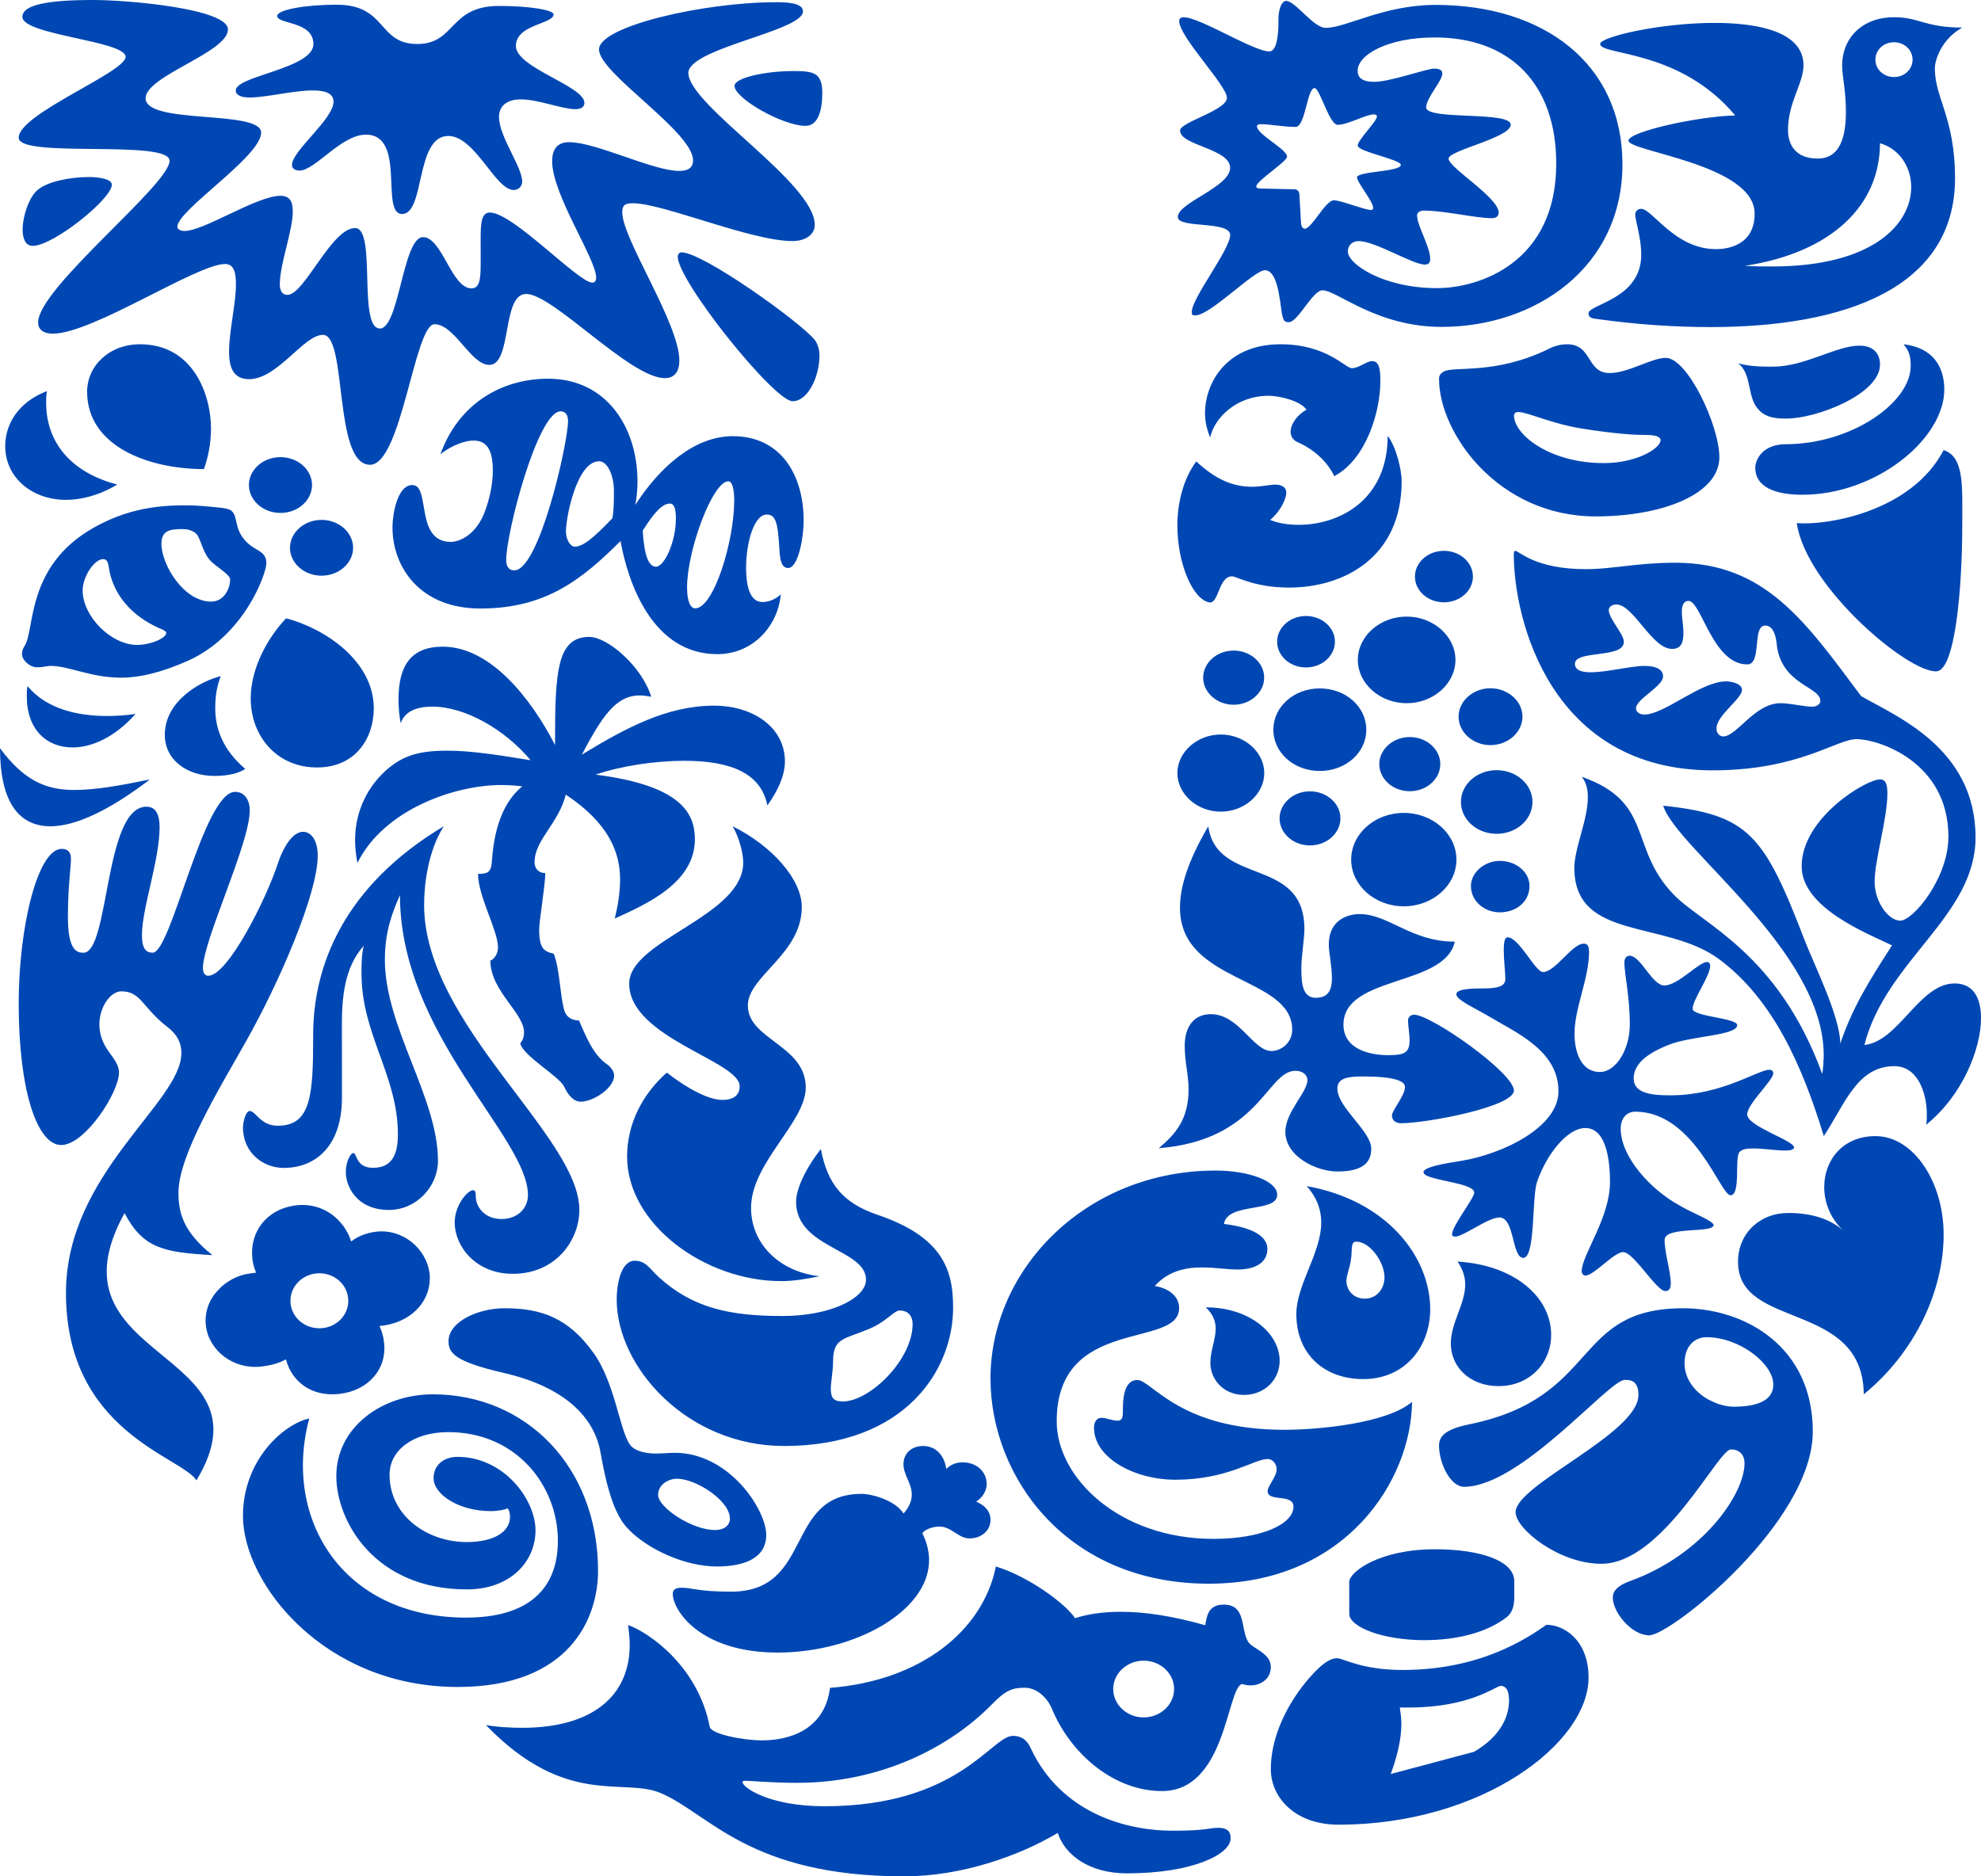 <svg width="57" height="54" viewBox="0 0 57 54" fill="none" xmlns="http://www.w3.org/2000/svg">
<path d="M28.655 45.083C29.596 45.368 30.67 46.163 30.933 46.571C31.306 46.449 31.743 46.387 32.247 46.387C32.948 46.386 33.737 46.508 34.679 46.773C34.723 46.507 34.767 46.18 35.205 46.18C35.862 46.179 35.687 46.853 35.907 47.239C36.016 47.443 36.566 47.565 36.566 47.973C36.566 48.362 36.214 48.505 35.996 48.505C35.908 48.505 35.798 48.485 35.732 48.465C35.295 48.608 35.276 51.545 33.435 51.546C32.077 51.548 30.828 50.508 30.278 49.204C30.124 48.817 29.796 48.572 29.489 48.572C29.139 48.572 28.942 48.634 28.527 49.063C27.346 50.266 25.374 51.307 22.943 51.309C22.198 51.31 21.607 51.25 21.453 51.25C21.365 51.25 21.365 51.27 21.365 51.29C21.365 51.434 22.11 51.984 23.732 51.983C27.587 51.98 28.528 49.959 29.141 49.958C29.228 49.958 29.49 49.958 29.644 50.285C30.544 52.24 32.506 52.688 33.733 52.687C34.783 52.686 34.729 52.605 35.058 52.604C35.386 52.604 35.409 52.787 35.409 52.91C35.409 53.359 34.335 53.912 32.431 53.914C31.313 53.915 30.633 53.363 30.435 52.751C29.341 53.405 27.677 53.998 26.033 54C21.544 54.004 20.402 52.187 19 51.599C17.925 51.151 16.284 52.03 13.981 49.645C14.288 49.705 14.705 49.725 15.034 49.725C17.047 49.723 18.12 48.806 18.119 47.336C18.119 47.152 18.096 46.95 18.074 46.767C18.689 46.99 20.091 47.967 20.422 49.7C20.466 49.904 21.364 50.087 21.933 50.087C22.722 50.086 23.73 49.779 23.882 48.576C26.51 48.37 28.284 46.921 28.655 45.083ZM44.496 46.761C45.003 46.761 45.706 47.2 45.708 48.277C45.71 50.173 42.636 52.511 38.521 52.514C37.25 52.515 36.567 51.719 36.566 50.92C36.565 49.783 37.246 48.743 37.769 48.184C38.01 47.923 38.252 47.723 38.472 47.723C38.648 47.723 39.177 48.062 40.365 48.061C42.587 48.059 43.924 47.161 44.496 46.761ZM43.177 48.519C43.05 48.519 42.302 49.139 40.565 49.141L40.278 49.141C40.3 49.32 40.322 49.44 40.322 49.6C40.323 50.078 40.191 50.578 40.016 51.055L42.414 50.416C43.201 49.956 43.42 49.378 43.42 48.938C43.419 48.578 43.287 48.519 43.177 48.519ZM32.906 47.793C32.425 47.794 32.03 48.161 32.031 48.611C32.031 49.06 32.426 49.427 32.907 49.426C33.389 49.426 33.784 49.059 33.783 48.609C33.783 48.16 33.388 47.793 32.906 47.793ZM12.452 40.128C15.139 40.126 17.205 42.22 17.208 45.205C17.209 46.551 16.412 48.548 13.17 48.55C9.328 48.553 6.992 45.57 6.991 43.633C6.989 42.01 8.166 40.983 8.898 40.823C8.124 43.711 9.858 46.557 13.413 46.554C15.19 46.553 16.054 45.74 16.052 44.338C16.051 42.775 14.873 41.215 12.896 41.216C11.897 41.217 11.208 41.732 11.209 42.442C11.21 43.63 12.3 44.381 13.433 44.38C14.187 44.379 14.676 44.102 14.675 43.647C14.675 43.568 14.653 43.469 14.609 43.409C14.519 43.449 14.342 43.488 14.12 43.489C13.209 43.489 12.476 43.014 12.476 42.541C12.476 42.164 12.764 41.929 13.163 41.928C14.496 41.927 15.407 43.151 15.408 44.042C15.409 44.95 14.678 45.742 13.434 45.742C10.791 45.745 9.679 43.789 9.677 42.483C9.676 41.08 10.985 40.13 12.452 40.128ZM26.557 41.615C26.966 41.614 27.183 41.935 27.226 42.273C27.376 42.143 27.505 42.087 27.7 42.086C28.131 42.086 28.39 42.385 28.391 42.707C28.391 42.914 28.262 43.103 28.089 43.216C28.349 43.33 28.5 43.5 28.5 43.745C28.5 44.047 28.241 44.274 27.896 44.275C27.573 44.275 27.378 43.934 27.034 43.934C26.84 43.934 26.624 44.011 26.538 44.124C26.668 44.388 26.732 44.651 26.733 44.896C26.734 46.369 24.6 47.558 22.379 47.56C20.158 47.561 19.359 46.356 19.358 45.865C19.358 45.752 19.445 45.694 19.596 45.694C19.962 45.694 20.049 45.807 21.04 45.807C23.412 45.805 22.569 42.995 24.789 42.993C25.091 42.992 25.761 43.181 25.997 43.558C26.169 43.37 26.235 43.18 26.235 43.01C26.234 42.69 25.996 42.444 25.996 42.144C25.995 41.823 26.233 41.615 26.557 41.615ZM41.286 44.587C42.606 44.586 43.57 44.923 43.57 45.502L43.571 45.962C43.571 46.183 43.53 46.404 43.352 46.542C42.785 46.982 41.927 47.203 40.98 47.203C39.792 47.204 38.823 46.825 38.823 46.445L38.822 45.527C38.822 45.246 39.679 44.588 41.286 44.587ZM48.424 37.651C50.191 37.65 52.158 38.739 52.16 41.196C52.163 43.812 48.067 47.064 47.455 47.064C46.953 47.064 46.406 46.412 46.406 45.976C46.406 45.838 46.471 45.658 46.908 45.5C48.999 44.744 50.197 43 50.196 42.108C50.196 41.91 50.087 41.714 49.803 41.714C49.433 41.714 47.847 45.003 46.078 45.005C44.854 45.006 43.609 43.998 43.608 43.521C43.607 42.728 47.144 41.26 47.143 40.149C47.142 39.733 46.924 39.713 46.749 39.713C46.291 39.714 43.76 42.787 42.127 42.789C41.734 42.789 41.406 42.115 41.406 41.602C41.405 41.325 41.601 41.126 42.3 40.986C46.051 40.21 45.219 37.654 48.424 37.651ZM34.974 33.688C35.937 33.687 36.749 33.993 36.749 34.383C36.75 34.917 35.325 34.59 35.216 35.224C36.224 35.347 36.467 35.675 36.467 35.942C36.467 36.393 36.028 36.536 35.612 36.536C35.305 36.537 34.955 36.475 34.582 36.476C34.101 36.476 33.62 36.579 33.226 37.01C33.51 37.051 33.927 37.235 33.927 37.646C33.928 38.835 30.402 37.853 30.405 40.908C30.407 42.527 32.204 44.29 34.919 44.288C36.321 44.287 37.219 43.855 37.218 43.362C37.218 42.973 36.474 43.24 36.474 42.912C36.473 42.769 36.735 42.501 36.735 42.275C36.735 42.175 36.648 41.99 36.473 41.99C36.078 41.991 35.333 42.584 33.822 42.586C32.64 42.587 31.479 41.954 31.478 41.092C31.478 40.908 31.566 40.804 31.697 40.804C31.828 40.804 32.004 40.887 32.157 40.886C32.288 40.886 32.31 40.804 32.31 40.578C32.31 40.353 32.309 39.716 32.724 39.716C33.141 39.716 33.931 41.151 36.954 41.149C37.957 41.148 39.906 40.962 40.629 40.345C40.609 42.601 38.728 45.575 34.788 45.578C30.695 45.582 28.503 42.508 28.5 39.678C28.497 36.542 31.23 33.691 34.974 33.688ZM14.515 37.651C15.581 37.65 16.364 37.933 17.082 38.943C17.736 39.852 17.847 41.367 18.194 41.651C18.369 41.792 18.652 41.832 18.848 41.832C19.065 41.832 19.261 41.811 19.413 41.811C20.979 41.81 22.046 43.445 22.047 44.174C22.048 44.841 21.418 45.082 20.635 45.083C19.699 45.083 18.633 44.581 18.088 44.015C17.675 43.611 17.456 42.802 17.281 41.813C17.106 40.781 16.235 39.912 14.495 39.512C13.102 39.189 12.906 38.947 12.906 38.603C12.905 38.036 13.754 37.652 14.515 37.651ZM19.479 42.557C19.24 42.557 18.936 42.72 18.936 43.023C18.937 43.387 19.916 44.034 20.569 44.033C20.894 44.033 21.003 43.851 21.003 43.709C21.002 43.183 20.023 42.557 19.479 42.557ZM6.765 22.789C7.054 22.789 7.187 23.052 7.187 23.314C7.188 24.284 5.838 27.073 5.839 27.86C5.839 27.981 5.883 28.082 5.994 28.082C6.549 28.082 7.656 25.9 8.009 24.809C8.208 24.243 8.475 23.939 8.719 23.939C8.941 23.939 9.141 24.161 9.142 24.626C9.143 25.716 8.035 28.283 7.061 30.001C6.308 31.335 5.134 33.254 5.135 34.325C5.136 34.87 5.246 35.435 6.113 36.122C4.693 36.042 4.115 35.921 3.583 34.912C1.213 39.217 7.957 38.787 5.653 42.605C5.23 41.92 1.902 41.216 1.898 37.216C1.895 33.762 5.22 31.739 5.219 30.305C5.219 30.023 5.109 29.78 4.82 29.558C4.086 28.993 4.063 28.529 3.488 28.53C3.065 28.53 2.556 29.419 3.089 30.206C3.267 30.468 3.423 30.63 3.423 30.872C3.423 31.437 2.448 32.953 1.762 32.953C1.073 32.954 0.54 31.401 0.538 28.895C0.536 26.673 1.087 24.43 1.775 24.43C1.975 24.43 2.041 24.551 2.041 24.713C2.042 24.975 1.954 25.5 1.954 26.388C1.955 27.339 2.2 27.42 2.4 27.42C3.153 27.419 2.993 23.217 4.214 23.216C4.502 23.215 4.592 23.479 4.592 23.802C4.593 24.751 4.083 26.145 4.084 26.912C4.084 27.297 4.196 27.418 4.395 27.418C4.929 27.417 5.855 22.79 6.765 22.789ZM23.618 33.069C23.814 34.092 24.267 34.624 25.24 34.958C27.163 35.606 27.424 36.59 27.424 37.634C27.427 39.407 26.067 41.612 22.568 41.615C19.759 41.617 17.747 39.335 17.745 37.406C17.745 36.873 17.896 36.283 18.263 36.283C18.588 36.283 18.696 36.518 18.954 36.754C19.928 37.64 20.987 37.875 22.521 37.874C23.904 37.873 24.918 37.36 24.918 36.828C24.917 35.943 22.907 35.925 22.906 34.586C22.905 34.251 23.142 33.68 23.618 33.069ZM49.102 38.484C48.796 38.484 48.469 38.703 48.47 39.238C48.47 39.831 48.973 40.208 49.257 40.326C49.409 40.405 49.65 40.484 49.888 40.484C50.522 40.484 51.024 40.325 51.024 39.849C51.023 39.236 50.039 38.483 49.102 38.484ZM25.891 37.715C25.717 37.715 25.524 38.029 25.006 38.246C24.265 38.556 23.969 38.503 23.97 39.193C23.97 39.448 23.905 39.782 23.905 39.959C23.906 40.195 23.95 40.333 24.252 40.333C25.029 40.332 26.259 39.131 26.259 38.107C26.258 37.831 26.085 37.714 25.891 37.715ZM34.693 37.625C35.962 37.624 36.819 38.381 36.82 39.161C36.821 39.692 36.405 40.144 35.79 40.145C35.221 40.145 34.827 39.714 34.826 39.224C34.826 38.875 34.979 38.547 34.979 38.239C34.979 38.034 34.912 37.828 34.693 37.625ZM53.963 32.697C55.051 32.696 55.923 34.001 55.925 35.528C55.926 37.154 55.101 38.923 53.627 40.128C53.603 37.417 50.011 38.284 50.009 36.316C50.008 35.473 50.661 34.909 51.445 34.909C52.142 34.908 52.686 35.088 53.078 35.451C52.686 35.109 52.489 34.627 52.489 34.166C52.488 33.401 53.01 32.698 53.963 32.697ZM8.447 34.699C9.29 34.566 9.908 35.107 10.106 35.73C10.281 35.584 10.545 35.48 10.83 35.447C11.567 35.36 12.274 35.915 12.362 36.664C12.429 37.392 11.896 37.995 11.106 38.137C11.025 38.152 10.919 38.162 10.919 38.162C10.985 38.307 11.027 38.434 11.051 38.64C11.139 39.41 10.591 40.014 9.785 40.114C8.991 40.213 8.402 39.786 8.227 39.121C8.051 39.226 7.787 39.3 7.504 39.33C6.716 39.414 6.018 38.876 5.926 38.166C5.821 37.359 6.513 36.747 7.152 36.656C7.24 36.644 7.37 36.626 7.37 36.626C7.304 36.481 7.272 36.337 7.26 36.211C7.183 35.433 7.686 34.82 8.447 34.699ZM41.939 36.307C43.579 36.408 44.631 37.329 44.632 38.415C44.633 39.216 44.02 39.891 43.122 39.892C42.294 39.892 41.745 39.341 41.745 38.664C41.744 38.069 42.159 37.536 42.159 36.962C42.159 36.757 42.093 36.531 41.939 36.307ZM37.599 34.136C39.9 34.545 41.15 36.163 41.152 37.681C41.153 38.727 40.453 39.689 39.226 39.69C38.109 39.691 37.302 38.975 37.3 37.826C37.3 36.966 38.017 36.063 38.016 35.181C38.016 34.833 37.906 34.485 37.599 34.136ZM9.092 36.65C8.635 36.701 8.309 37.095 8.362 37.529C8.415 37.963 8.83 38.273 9.287 38.222C9.744 38.171 10.07 37.779 10.016 37.345C9.963 36.91 9.55 36.599 9.092 36.65ZM39.025 35.734C38.849 35.734 38.916 35.981 38.871 36.247C38.85 36.452 38.741 36.698 38.741 36.862C38.741 37.149 38.961 37.375 39.268 37.375C39.618 37.374 39.837 37.087 39.837 36.759C39.837 36.329 39.42 35.734 39.025 35.734ZM43.379 26.976C43.71 26.976 44.175 27.976 44.397 27.975C44.75 27.975 45.235 27.158 45.567 27.158C45.677 27.158 45.721 27.219 45.722 27.403C45.722 28.157 45.303 29.015 45.304 29.751C45.305 30.26 45.483 30.852 46.035 30.852C46.499 30.851 46.896 30.199 46.895 29.484C46.895 28.668 46.739 28.035 46.739 27.708C46.739 27.566 46.805 27.505 46.894 27.505C47.225 27.525 47.535 28.361 47.889 28.361C48.287 28.36 48.878 27.685 49.121 27.685C49.188 27.685 49.209 27.767 49.209 27.787C49.209 28.094 48.702 28.769 48.702 29.033C48.703 29.257 49.984 29.297 49.985 29.502C49.985 29.808 48.642 29.809 48.001 30.075C47.383 30.32 47.007 30.627 47.007 31.035C47.008 31.443 47.45 31.524 48.069 31.523C49.545 31.522 50.581 30.787 50.913 30.787C50.979 30.787 51.022 30.827 51.023 30.889C51.023 31.093 50.273 31.767 50.273 32.073C50.273 32.42 51.644 32.826 51.622 33.03C51.6 33.092 51.511 33.112 51.357 33.112C51.113 33.112 50.739 33.052 50.45 33.052C50.274 33.052 50.119 33.072 50.053 33.154C49.9 33.318 50.098 34.399 49.791 34.399C49.503 34.4 48.749 31.993 47.053 31.994C46.809 31.994 46.633 32.178 46.633 32.484C46.634 33.3 47.497 34.238 48.315 34.686C48.686 34.911 49.305 35.135 49.305 35.258C49.306 35.502 47.896 35.279 47.896 35.687C47.897 36.055 48.074 36.606 48.074 36.932C48.074 37.034 48.052 37.156 47.92 37.156C47.655 37.156 47.012 36.035 46.703 36.035C46.438 36.036 45.864 36.709 45.62 36.709C45.555 36.709 45.511 36.648 45.51 36.588C45.51 36.118 46.326 35.056 46.325 34.015C46.325 33.525 46.258 32.464 45.616 32.464C45.086 32.465 44.49 33.24 44.225 34.017C44.072 34.466 44.184 36.2 43.83 36.201C43.498 36.201 43.585 35.038 43.143 35.038C42.817 35.038 42.111 35.589 41.867 35.59C41.823 35.59 41.779 35.569 41.779 35.529C41.778 35.284 42.418 34.487 42.418 34.324C42.418 34.018 40.96 33.979 40.959 33.734C40.959 33.59 41.534 33.488 42.063 33.406C43.186 33.221 44.843 32.465 44.842 31.405C44.841 30.221 43.602 29.711 42.789 29.221C42.369 28.977 41.905 28.774 41.904 28.611C41.904 28.447 42.435 28.447 42.656 28.447C42.987 28.446 43.314 28.425 43.314 28.181C43.314 27.996 43.269 27.63 43.268 27.344C43.268 27.14 43.29 26.976 43.379 26.976ZM21.081 23.78C22.227 24.35 23.07 25.315 23.07 26.101C23.072 27.46 21.518 28.09 21.518 28.938C21.52 29.922 23.183 30.078 23.184 31.299C23.185 32.302 21.609 33.465 21.61 34.764C21.611 35.768 22.39 36.593 23.578 36.73C23.189 36.81 22.844 36.869 22.477 36.87C20.294 36.871 18.046 35.24 18.044 33.29C18.043 32.326 18.497 31.48 19.186 30.869C19.792 31.341 20.397 31.655 20.786 31.655C21.132 31.654 21.283 31.497 21.283 31.261C21.282 30.532 18.105 29.866 18.104 28.31C18.102 27.05 21.387 26.379 21.385 24.823C21.385 24.567 21.276 24.115 21.081 23.78ZM12.767 23.78C12.311 24.508 12.203 25.458 12.203 26.045C12.207 29.483 16.668 32.695 16.67 34.818C16.671 35.687 15.998 36.659 14.759 36.66C13.671 36.661 13.084 35.852 13.083 35.185C13.083 34.659 13.474 34.254 13.604 34.254C13.668 34.254 13.69 34.294 13.69 34.436C13.691 34.719 13.931 35.083 14.431 35.083C14.888 35.083 15.191 34.779 15.191 34.394C15.19 32.716 11.512 29.787 11.508 25.762C11.312 26.208 11.073 26.773 11.074 27.624C11.076 29.565 12.601 31.587 12.602 33.405C12.603 34.154 11.974 34.822 11.191 34.822C10.277 34.823 9.95 34.157 9.95 33.732C9.95 33.448 10.08 33.185 10.167 33.185C10.276 33.185 10.232 33.61 10.733 33.609C11.254 33.609 11.45 33.264 11.449 32.639C11.448 30.961 10.403 29.768 10.402 28.028C10.401 27.766 10.401 27.482 10.466 27.22C9.9 27.848 9.836 28.737 9.837 29.526L9.839 31.589C9.84 32.983 9.08 33.611 8.166 33.612C7.58 33.612 6.991 33.188 6.991 32.44C6.99 32.339 7.056 31.975 7.186 31.975C7.361 31.974 7.492 32.399 7.992 32.398C8.949 32.398 9.013 31.529 9.011 29.789C9.009 27.788 9.898 25.5 12.767 23.78ZM34.766 23.78C35.011 25.513 37.529 24.634 37.532 26.736C37.532 27.042 37.444 27.492 37.444 27.879C37.444 28.329 37.489 28.716 37.86 28.716C38.235 28.716 38.324 28.471 38.324 28.144C38.324 27.817 38.234 27.409 38.234 27.185C38.233 26.47 38.786 26.307 39.118 26.307C39.958 26.306 40.599 27.101 41.859 27.1C41.573 28.407 38.655 28.061 38.656 29.491C38.657 30.206 39.431 30.367 39.939 30.367C40.404 30.367 40.558 30.305 40.558 29.939C40.558 29.734 40.513 29.51 40.513 29.366C40.513 29.285 40.58 29.203 40.69 29.203C41.176 29.202 43.559 30.874 43.56 31.385C43.56 31.854 41.046 32.325 40.317 32.326C40.096 32.326 40.051 32.183 40.051 32.102C40.051 31.959 40.426 31.53 40.426 31.285C40.426 31.102 40.095 30.98 39.21 30.98C38.79 30.981 38.481 31.021 38.481 31.329C38.482 31.878 39.456 32.551 39.456 33.061C39.456 33.469 39.191 33.715 38.483 33.715C37.887 33.716 36.985 33.288 36.984 32.574C36.984 32.002 37.62 31.431 37.62 31.084C37.62 30.981 37.535 30.818 37.27 30.818C36.452 30.819 36.233 32.819 33.34 33.045C33.803 32.658 34.2 32.229 34.199 31.352C34.199 30.923 34.089 30.576 34.088 30.107C34.087 29.495 34.396 29.188 34.837 29.187C35.654 29.186 36.053 30.248 36.584 30.247C36.873 30.247 37.181 30.003 37.181 29.635C37.179 28.083 33.954 28.311 33.952 26.127C33.951 25.535 34.17 24.8 34.766 23.78ZM43.599 15.853C43.708 15.853 44.164 16.382 45.638 16.38C46.397 16.38 47.09 16.196 48.196 16.195C50.791 16.193 51.942 17.88 53.549 20.032C54.52 20.6 56.841 21.513 56.843 24.095C56.845 26.372 54.266 27.634 53.645 30.074C54.637 29.972 55.221 28.304 56.24 28.303C56.76 28.303 56.999 28.689 57 29.299C57.001 30.193 56.46 31.536 55.42 32.37C55.442 32.288 55.441 32.187 55.441 32.064C55.441 31.496 55.202 30.684 54.508 30.684C53.428 30.685 53.083 31.783 52.477 32.697C51.846 30.625 50.999 28.755 49.482 27.618C47.947 26.461 45.301 27.093 45.299 24.979C45.299 24.409 45.688 23.596 45.688 22.946C45.688 22.722 45.644 22.519 45.513 22.356C47.596 23.087 46.859 24.387 48.141 25.728C48.939 26.582 51.149 27.393 52.432 30.908C52.453 30.807 52.474 30.543 52.474 30.36C52.471 27.351 48.225 24.407 47.856 23.187C50.321 23.45 50.755 24.019 51.929 27.066C52.168 27.697 52.951 29.262 52.951 30.034C53.297 29.018 53.731 28.305 54.44 27.207C53.729 26.863 51.842 26.132 51.84 24.933C51.839 23.53 53.702 22.431 54.088 22.431C54.261 22.43 54.305 22.573 54.306 22.837C54.306 23.569 53.939 24.748 53.939 25.378C53.94 25.947 54.331 26.496 54.677 26.496C55.046 26.495 56.063 25.275 56.062 24.076C56.06 21.92 54.044 21.272 53.419 21.272C52.834 21.273 51.773 22.168 49.281 22.17C44.625 22.174 43.558 17.846 43.557 15.955C43.557 15.874 43.578 15.853 43.599 15.853ZM16.956 18.33C17.484 18.33 18.473 19.182 18.738 20.053C18.628 20.034 18.518 20.014 18.408 20.014C17.704 20.015 17.311 20.649 16.74 21.719C18.013 20.944 19.199 20.31 20.54 20.309C21.681 20.308 22.584 20.941 22.585 21.912C22.585 22.328 22.366 22.785 22.08 23.18C21.903 22.289 21.09 21.894 19.684 21.895C18.872 21.896 17.904 22.034 17.136 22.293C19.619 22.608 19.994 23.42 19.994 24.154C19.995 25.402 18.612 26.017 17.689 26.435C17.776 26.078 17.842 25.7 17.842 25.305C17.841 24.551 17.533 23.7 16.279 22.869C16.083 23.681 15.381 24.178 15.381 24.811C15.382 25.049 15.556 25.128 15.689 25.128C15.689 25.485 15.514 26.495 15.514 26.754C15.515 27.288 15.647 27.387 15.933 27.446C16.109 27.902 16.116 28.666 16.236 29.076C16.306 29.31 16.505 29.368 16.659 29.368C16.835 29.764 17.056 30.359 17.474 30.635C17.561 30.694 17.671 30.833 17.671 30.952C17.672 31.309 17.079 31.706 16.706 31.706C16.596 31.706 16.406 31.645 16.236 31.279C16.099 30.979 15.035 30.38 14.969 30.023C15.034 29.963 15.078 29.844 15.078 29.706C15.078 29.151 14.111 28.517 14.11 27.646C14.22 27.606 14.329 27.448 14.329 27.269C14.329 26.774 13.756 25.803 13.755 25.15C13.997 25.149 14.129 25.129 14.151 24.812C14.194 24.159 14.347 23.186 15.027 22.632C14.873 22.612 14.676 22.592 14.412 22.593C13.094 22.594 11.051 23.289 10.284 24.835C10.24 24.597 10.217 24.38 10.217 24.182C10.216 22.893 11.072 22.04 11.709 21.783C12.038 21.644 12.434 21.604 12.873 21.604C13.575 21.603 14.412 21.741 15.268 21.879C14.521 20.987 13.378 20.335 12.432 20.336C11.994 20.336 11.642 20.475 11.532 20.811C11.488 20.634 11.466 20.336 11.466 20.138C11.465 19.168 11.816 18.612 12.739 18.611C14.101 18.61 15.266 20.076 15.971 21.442L15.971 21.266C15.972 19.363 16.035 18.389 16.877 18.333L16.956 18.33ZM43.152 24.776C43.635 24.776 44.009 25.106 44.009 25.496C44.01 25.944 43.637 26.256 43.153 26.257C42.72 26.257 42.324 25.945 42.324 25.497C42.323 25.108 42.718 24.776 43.152 24.776ZM40.391 23.395C41.224 23.394 41.906 23.998 41.906 24.738C41.907 25.478 41.227 26.083 40.394 26.083C39.559 26.084 38.879 25.48 38.878 24.74C38.877 24 39.556 23.395 40.391 23.395ZM37.69 22.774C38.173 22.773 38.569 23.123 38.569 23.552C38.569 23.981 38.175 24.331 37.691 24.331C37.214 24.332 36.818 23.982 36.818 23.553C36.817 23.125 37.212 22.774 37.69 22.774ZM43.062 22.165C43.632 22.165 44.094 22.573 44.094 23.079C44.095 23.587 43.634 23.996 43.064 23.997C42.498 23.997 42.036 23.588 42.036 23.081C42.035 22.575 42.496 22.166 43.062 22.165ZM0 21.533C0.682 22.456 1.317 22.736 2.134 22.735C2.746 22.735 3.427 22.614 4.311 22.433C3.156 23.317 2.18 23.779 1.455 23.78C0.524 23.78 0.002 23.058 0 21.533ZM35.126 21.139C35.805 21.138 36.377 21.645 36.377 22.248C36.378 22.853 35.807 23.359 35.128 23.359C34.448 23.36 33.878 22.855 33.877 22.25C33.877 21.647 34.445 21.139 35.126 21.139ZM40.564 21.212C41.046 21.212 41.441 21.562 41.442 21.991C41.442 22.42 41.048 22.771 40.565 22.771C40.082 22.772 39.687 22.421 39.687 21.992C39.686 21.564 40.081 21.213 40.564 21.212ZM6.352 19.46C6.261 19.702 6.193 19.962 6.193 20.384C6.194 20.986 6.422 21.588 7.057 22.129C6.875 22.25 6.582 22.33 6.173 22.331C5.378 22.331 4.743 21.87 4.742 21.148C4.741 20.144 5.829 19.581 6.352 19.46ZM37.972 19.812C38.718 19.811 39.312 20.337 39.313 20.999C39.314 21.662 38.721 22.188 37.975 22.188C37.233 22.189 36.64 21.664 36.639 21.001C36.639 20.339 37.231 19.813 37.972 19.812ZM8.233 17.794C9.368 18.093 10.753 19.036 10.755 20.381C10.755 21.243 10.234 22.087 9.122 22.087C7.965 22.088 7.215 21.186 7.214 20.102C7.213 19.2 7.734 18.316 8.233 17.794ZM0.793 19.746C1.337 20.408 2.245 20.607 3.085 20.606C3.357 20.606 3.652 20.586 3.901 20.546C3.312 21.209 2.653 21.511 2.087 21.511C1.338 21.512 0.772 20.99 0.771 20.047C0.771 19.947 0.77 19.847 0.793 19.746ZM42.883 19.808C43.388 19.808 43.806 20.177 43.807 20.624C43.807 21.073 43.39 21.444 42.885 21.444C42.386 21.445 41.968 21.075 41.968 20.626C41.967 20.178 42.384 19.808 42.883 19.808ZM48.583 17.293C48.496 17.293 48.392 17.354 48.392 17.598C48.393 17.822 48.437 17.964 48.437 18.227C48.437 18.492 48.372 18.675 48.112 18.675C47.526 18.676 47.005 17.396 46.506 17.396C46.398 17.396 46.29 17.457 46.29 17.559C46.29 17.803 46.724 18.249 46.724 18.473C46.724 18.961 45.315 18.698 45.316 19.105C45.316 19.288 45.51 19.348 45.77 19.348C46.226 19.347 46.941 19.165 47.31 19.165C47.527 19.164 47.852 19.205 47.852 19.468C47.853 19.753 47.073 20.119 47.073 20.384C47.073 20.506 47.203 20.565 47.311 20.565C47.897 20.565 48.932 19.61 49.669 19.609C49.799 19.609 50.123 19.669 50.123 19.853C50.123 20.116 49.388 20.584 49.388 20.97C49.388 21.072 49.454 21.194 49.584 21.194C49.972 21.194 50.491 20.238 51.229 20.238C51.511 20.238 51.923 20.339 52.14 20.338C52.313 20.338 52.378 20.237 52.378 20.175C52.378 19.749 51.228 19.709 51.119 18.51C51.097 18.327 51.032 18.003 50.793 18.003C50.403 18.003 50.707 19.121 50.274 19.121C49.278 19.122 48.951 17.292 48.583 17.293ZM35.495 18.723C35.979 18.723 36.374 19.073 36.374 19.501C36.375 19.93 35.98 20.281 35.497 20.282C35.016 20.282 34.62 19.931 34.619 19.503C34.619 19.075 35.014 18.723 35.495 18.723ZM40.472 17.745C41.24 17.744 41.877 18.308 41.878 18.991C41.879 19.673 41.243 20.238 40.475 20.238C39.707 20.239 39.07 19.674 39.069 18.993C39.069 18.31 39.704 17.746 40.472 17.745ZM5.324 14.544C5.506 14.543 5.687 14.55 5.824 14.563C6.233 14.603 6.558 14.609 6.663 14.703C6.848 14.866 6.738 15.176 7.027 15.525C7.317 15.876 7.664 15.826 7.664 16.208C7.665 16.509 7.03 18.296 5.397 19.021C4.627 19.361 4.013 19.503 3.492 19.503C2.606 19.504 1.994 19.164 1.45 19.164C1.359 19.164 1.246 19.204 1.064 19.205C0.861 19.205 0.633 19.004 0.633 18.823C0.633 18.743 0.659 18.664 0.701 18.602C1.017 18.14 0.725 16.301 2.693 15.188C3.689 14.626 4.576 14.544 5.324 14.544ZM55.925 12.954C56.521 13.148 56.46 13.983 56.461 15.05C56.463 16.913 56.26 19.277 55.725 19.32C54.924 19.379 51.968 16.897 51.698 15.054C52.5 15.131 54.981 14.761 55.925 12.954ZM37.575 17.728C38.036 17.728 38.41 18.058 38.41 18.467C38.41 18.877 38.038 19.209 37.577 19.209C37.12 19.209 36.748 18.878 36.747 18.468C36.747 18.06 37.119 17.729 37.575 17.728ZM15.77 10.899C17.448 10.898 18.341 12.295 18.343 13.854C18.343 14.073 18.322 14.313 18.279 14.532C19 13.413 19.999 12.554 21.082 12.553C22.483 12.552 23.121 13.69 23.123 14.968C23.123 15.527 22.955 16.347 22.678 16.347C22.402 16.347 22.444 15.887 22.401 15.467C22.358 14.928 22.252 14.809 22.06 14.809C21.699 14.809 21.467 15.608 21.468 16.348C21.468 16.806 21.554 17.326 21.935 17.326C22.148 17.326 22.339 17.226 22.466 17.106C22.383 18.024 21.66 18.825 20.642 18.826C18.772 18.827 18.069 16.77 17.855 15.571C16.731 16.691 15.692 17.512 13.822 17.513C12.081 17.514 11.293 16.317 11.293 15.178C11.292 14.838 11.419 13.96 11.866 13.959C12.396 13.959 11.931 15.596 12.971 15.595C13.226 15.595 13.693 15.395 13.947 14.736C14.095 14.336 14.18 13.917 14.18 13.557C14.18 13.017 14.051 12.679 13.628 12.679C13.266 12.68 12.82 12.939 12.671 13.079C13.18 11.64 14.411 10.9 15.77 10.899ZM2.966 16.091C2.717 16.091 2.377 16.594 2.378 16.995C2.379 17.738 3.196 18.56 3.944 18.56C4.353 18.559 4.784 18.358 4.784 18.217C4.784 18.177 4.739 18.157 4.671 18.117C3.989 17.837 3.263 17.275 3.125 16.293C3.102 16.151 3.057 16.091 2.966 16.091ZM20.955 13.851C20.509 13.852 19.768 15.829 19.769 16.908C19.769 17.328 19.876 17.508 20.003 17.508C20.534 17.507 21.127 15.588 21.126 14.39C21.125 14.13 21.083 13.851 20.955 13.851ZM39.928 12.544C40.181 12.868 40.33 13.539 40.33 13.843C40.332 16.055 38.649 16.909 37.097 16.91C36.087 16.911 35.581 16.587 35.454 16.587C35.056 16.587 35.078 17.359 34.804 17.339C34.32 17.258 33.879 16.223 33.877 15.128C33.877 14.477 34.044 13.787 34.421 13.28C34.969 13.787 35.452 14.009 36.041 14.009C36.274 14.008 36.547 13.948 36.695 13.947C36.883 13.947 37.01 14.028 37.01 14.17C37.01 14.393 36.8 14.759 36.548 14.963C36.8 15.064 37.074 15.105 37.369 15.104C38.563 15.103 39.93 14.37 39.928 12.544ZM41.546 15.853C42.007 15.853 42.381 16.185 42.381 16.594C42.382 17.002 42.008 17.334 41.547 17.334C41.086 17.335 40.713 17.004 40.713 16.595C40.712 16.186 41.085 15.854 41.546 15.853ZM5.234 15.227C4.895 15.227 4.645 15.267 4.645 15.648C4.646 16.251 5.282 17.314 6.077 17.314C6.44 17.313 6.621 16.951 6.621 16.671C6.621 16.53 6.187 16.298 6.03 16.109C5.78 15.808 5.779 15.407 5.575 15.307C5.461 15.247 5.393 15.227 5.234 15.227ZM9.252 14.962C9.75 14.962 10.159 15.323 10.16 15.764C10.16 16.206 9.752 16.568 9.253 16.568C8.754 16.569 8.344 16.208 8.344 15.766C8.343 15.325 8.752 14.963 9.252 14.962ZM16.132 11.837C15.474 11.838 14.564 15.334 14.565 16.114C14.565 16.254 14.608 16.414 14.799 16.414C15.521 16.413 16.345 12.737 16.344 12.117C16.344 11.957 16.281 11.837 16.132 11.837ZM19.277 14.492C19.065 14.492 18.832 14.732 18.493 15.272C18.536 15.991 18.664 16.31 18.876 16.31C19.109 16.31 19.449 15.61 19.448 14.911C19.448 14.571 19.362 14.492 19.277 14.492ZM17.238 13.275C16.6 13.276 16.284 14.874 16.284 15.294C16.285 15.532 16.411 15.732 16.538 15.732C16.772 15.732 17.07 15.492 17.622 14.913C17.664 14.653 17.664 14.413 17.664 14.113C17.663 13.714 17.493 13.275 17.238 13.275ZM45.087 9.908C45.829 9.908 45.638 10.737 46.317 10.736C46.846 10.736 47.524 10.3 47.928 10.299C48.558 10.299 49.471 12.247 49.472 13.159C49.473 14.216 47.847 14.86 45.918 14.862C43.105 14.865 41.407 12.462 41.406 10.906C41.406 10.782 41.47 10.741 41.533 10.699C41.801 10.523 42.995 10.801 44.537 10.053C44.727 9.951 44.918 9.908 45.087 9.908ZM8.069 13.156C8.568 13.156 8.977 13.517 8.978 13.959C8.978 14.4 8.57 14.762 8.07 14.762C7.572 14.763 7.163 14.401 7.162 13.96C7.162 13.518 7.57 13.156 8.069 13.156ZM1.351 11.255C1.328 11.376 1.328 11.476 1.328 11.597C1.329 12.741 2.056 13.603 3.373 13.944C3.373 13.944 2.715 14.385 1.898 14.386C0.924 14.386 0.151 13.745 0.15 12.842C0.149 12.22 0.512 11.577 1.351 11.255ZM54.771 9.908C55.613 10.005 55.943 10.548 55.944 11.208C55.945 12.625 53.994 14.237 51.861 14.239C51.061 14.239 50.506 14.008 50.505 13.463C50.505 13.23 50.71 12.785 51.388 12.784C53.258 12.782 54.978 11.597 54.977 10.529C54.977 10.219 54.915 10.083 54.771 9.908ZM36.838 9.908C38.18 9.907 38.706 10.596 38.896 10.596C39.106 10.596 39.316 10.392 39.485 10.392C39.716 10.392 39.717 10.737 39.717 10.982C39.718 11.793 39.341 13.194 38.394 13.703C38.225 13.357 37.888 12.972 37.345 12.729C37.198 12.669 37.135 12.547 37.135 12.425C37.134 12.201 37.344 11.917 37.593 11.794C37.424 11.531 36.797 11.39 36.503 11.39C35.576 11.391 34.947 12.021 34.82 12.589C34.736 12.386 34.673 12.143 34.672 11.899C34.672 11.006 35.302 9.91 36.838 9.908ZM4.026 9.908C5.57 9.907 6.071 11.372 6.071 12.335C6.072 12.777 5.981 13.178 5.868 13.5C4.302 13.501 2.508 12.86 2.507 11.275C2.506 10.531 3.142 9.909 4.026 9.908ZM2.66 2.52996e-06C3.745 -0.001 6.559 0.259 6.559 0.846C6.56 1.512 4.189 2.182 4.19 2.828C4.19 3.597 7.514 3.149 7.514 3.817C7.515 4.504 5.103 6.043 5.103 6.527C5.103 6.608 5.214 6.648 5.302 6.648C5.878 6.648 7.383 5.636 8.07 5.635C8.335 5.635 8.424 5.797 8.424 6.081C8.425 6.646 8.05 7.597 8.051 8.182C8.051 8.324 8.095 8.486 8.272 8.486C8.759 8.485 9.534 6.564 10.219 6.563C10.84 6.563 10.289 9.454 10.932 9.454C11.485 9.453 11.593 6.825 12.17 6.825C12.723 6.824 12.99 8.3 13.567 8.299C13.809 8.299 13.831 8.016 13.831 7.551L13.83 6.864C13.83 6.419 13.852 6.116 14.095 6.116C14.76 6.116 16.643 8.135 17.043 8.134C17.132 8.134 17.154 8.053 17.154 7.992C17.153 7.448 15.889 5.609 15.887 4.639C15.887 4.315 16.02 4.092 16.375 4.092C17.149 4.091 18.79 4.92 19.542 4.919C19.786 4.919 19.941 4.838 19.941 4.615C19.94 3.787 17.236 2.11 17.235 1.423C17.235 0.756 20.247 0.066 22.306 0.064C22.573 0.064 23.104 0.064 23.105 0.326C23.105 0.831 20.549 1.265 19.934 1.857C19.853 1.935 19.802 2.022 19.806 2.108C19.846 3.058 23.442 5.259 23.444 6.472C23.444 6.735 23.2 6.937 22.801 6.937C21.605 6.938 19.079 5.849 18.214 5.85C17.97 5.85 17.905 5.911 17.905 6.113C17.906 6.881 19.546 9.305 19.547 10.376C19.547 10.66 19.437 10.882 19.128 10.883C18.131 10.883 15.914 8.459 15.139 8.46C14.43 8.46 14.742 10.502 14.078 10.502C13.547 10.503 13.08 9.331 12.503 9.331C11.928 9.331 11.555 13.375 10.648 13.376C9.584 13.377 10.001 9.636 9.292 9.637C8.738 9.637 7.987 10.912 7.167 10.912C6.724 10.913 6.591 10.589 6.591 10.125C6.59 9.538 6.789 8.73 6.788 8.204C6.788 7.92 6.766 7.598 6.477 7.598C5.657 7.599 2.67 9.602 1.518 9.603C1.275 9.603 1.097 9.502 1.097 9.279C1.096 8.289 4.88 5.314 4.879 4.628C4.879 4 0.538 4.57 0.538 3.964C0.537 3.276 3.615 2.081 3.614 1.636C3.614 1.172 0.646 1.012 0.645 0.486C0.645 0.142 1.353 0.001 2.66 2.52996e-06ZM43.691 11.858C43.606 11.858 43.563 11.9 43.563 11.962C43.564 12.502 44.582 13.329 46.15 13.328C47.083 13.327 47.781 12.911 47.781 12.662C47.781 12.581 47.653 12.518 47.378 12.518C47.102 12.519 46.552 12.499 45.513 12.334C44.623 12.189 43.945 11.858 43.691 11.858ZM53.502 9.948C53.949 9.948 54.093 10.22 54.094 10.49C54.095 11.346 52.271 12.045 51.408 12.046C51.12 12.046 50.709 12.046 50.483 11.621C50.297 11.271 50.359 10.708 50.009 10.456C50.359 10.552 50.728 10.552 51.016 10.552C51.941 10.551 52.825 9.949 53.502 9.948ZM19.611 7.263C20.232 7.263 23.047 9.282 23.447 9.787C23.534 9.909 23.579 10.071 23.579 10.231C23.579 10.838 23.249 11.546 22.805 11.547C22.273 11.547 19.501 8.092 19.501 7.385C19.501 7.324 19.544 7.263 19.611 7.263ZM54.495 0.495C55.222 0.495 55.393 0.794 56.462 0.793C55.885 1.115 55.672 1.696 55.672 1.976C55.673 2.818 56.251 3.398 56.253 5.121C56.256 8.285 53.098 9.41 49.23 9.413C48.167 9.414 47.033 9.335 45.921 9.176C45.75 9.156 45.708 9.116 45.708 9.016C45.707 8.755 47.225 8.613 47.224 7.332C47.224 6.831 47.051 6.351 47.051 6.171C47.051 6.07 47.136 6.01 47.222 6.01C47.543 6.01 48.186 7.171 49.378 7.17C49.696 7.17 50.488 7.069 50.487 6.147C50.485 4.725 46.857 4.367 46.857 4.047C46.856 3.787 48.882 3.344 49.928 3.323C48.325 1.402 46.043 1.604 46.042 1.264C46.042 1.063 47.751 0.66 49.329 0.659C50.653 0.658 51.892 0.938 51.893 1.879C51.894 2.4 51.446 2.942 51.447 3.743C51.447 4.184 51.681 4.564 52.302 4.563C52.965 4.563 53.114 3.902 53.113 3.2C53.113 2.62 53.005 2.178 53.005 1.898C53.004 1.057 53.619 0.496 54.495 0.495ZM37.006 0.026C37.272 0.025 37.805 0.821 38.154 0.801C38.73 0.801 39.816 0.142 41.299 0.141C44.418 0.139 46.68 1.831 46.683 4.721C46.686 7.709 44.162 9.406 41.486 9.408C39.603 9.41 38.472 8.354 38.052 8.355C37.767 8.355 37.349 9.272 37.083 9.272C36.971 9.272 36.927 9.252 36.883 9.013C36.816 8.555 36.748 7.777 36.393 7.777C36.082 7.778 34.822 9.075 34.402 9.075C34.314 9.075 34.292 9.075 34.292 8.975C34.291 8.577 35.396 7.181 35.396 6.763C35.395 6.345 33.89 6.585 33.89 6.246C33.889 5.827 35.394 5.387 35.394 4.83C35.393 4.272 33.955 4.193 33.954 3.755C33.954 3.516 35.303 3.175 35.303 2.816C35.303 2.459 33.929 1.064 33.929 0.605C33.928 0.108 35.987 1.48 36.52 1.48C36.753 1.48 36.782 0.946 36.785 0.666L36.785 0.563C36.785 0.224 36.895 0.026 37.006 0.026ZM41.278 1.078C39.927 1.079 39.063 1.578 39.064 2.036C39.064 2.316 39.33 2.355 39.552 2.355C39.995 2.354 41.058 1.975 41.257 1.975C41.412 1.975 41.501 2.014 41.501 2.114C41.501 2.334 41.036 2.812 41.036 3.091C41.036 3.47 43.469 3.189 43.469 3.588C43.47 3.965 41.68 4.326 41.68 4.565C41.681 4.825 43.121 5.681 43.122 6.119C43.122 6.199 43.078 6.279 42.924 6.279C42.458 6.28 41.571 6.061 40.974 6.061C40.841 6.061 40.774 6.121 40.774 6.201C40.775 6.499 41.151 7.096 41.152 7.456C41.152 7.575 41.086 7.614 40.997 7.614C40.642 7.615 39.579 6.939 39.092 6.939C38.913 6.939 38.781 7.059 38.782 7.238C38.782 7.597 39.801 8.294 41.352 8.292C42.548 8.291 44.781 7.573 44.778 4.703C44.776 2.431 43.467 1.076 41.278 1.078ZM54.093 4.122C54.094 5.904 52.711 7.267 50.21 7.65C50.488 7.669 50.745 7.669 51.001 7.669C53.925 7.666 54.993 6.424 54.992 5.383C54.991 4.802 54.649 4.281 54.093 4.122ZM2.554 5.095C2.863 5.095 3.218 5.154 3.218 5.316C3.218 5.721 1.537 7.076 0.94 7.076C0.718 7.076 0.651 6.834 0.651 6.612C0.651 6.209 0.85 5.641 1.093 5.459C1.38 5.217 2.045 5.095 2.554 5.095ZM37.824 2.536C37.607 2.536 37.564 3.652 37.276 3.653C36.943 3.653 36.522 3.573 36.278 3.574C36.211 3.574 36.167 3.594 36.167 3.634C36.167 3.873 37.033 4.29 37.033 4.51C37.033 4.649 36.147 5.207 36.147 5.367C36.147 5.407 36.191 5.427 36.302 5.426C36.458 5.426 36.968 5.446 37.234 5.446C37.345 5.445 37.388 5.526 37.388 5.606L37.434 6.402C37.434 6.502 37.478 6.582 37.544 6.582C37.744 6.582 38.137 5.764 38.381 5.764C38.58 5.764 39.267 6.043 39.445 6.043C39.489 6.043 39.511 6.022 39.511 5.982C39.511 5.803 39.045 5.245 39.045 5.106C39.045 4.927 40.307 4.946 40.307 4.746C40.307 4.587 39.066 4.368 39.066 4.189C39.066 4.029 39.619 3.491 39.619 3.352C39.619 3.311 39.575 3.292 39.531 3.292C39.308 3.292 38.778 3.592 38.49 3.592C38.245 3.592 37.979 2.536 37.824 2.536ZM9.681 0.135C11.143 0.134 10.857 1.267 12.009 1.266C13.116 1.265 12.916 0.172 14.355 0.171C15.263 0.171 15.928 0.292 15.928 0.413C15.928 0.696 14.844 0.697 14.844 1.324C14.845 1.951 16.815 2.475 16.816 2.96C16.816 3.101 16.683 3.142 16.55 3.142C16.174 3.142 15.487 2.859 14.979 2.86C14.624 2.86 14.358 3.022 14.358 3.366C14.359 3.932 15.025 4.801 15.025 5.225C15.025 5.367 14.915 5.468 14.782 5.468C14.25 5.469 13.673 3.912 12.897 3.913C11.945 3.914 12.235 6.158 11.57 6.159C10.929 6.159 11.701 3.874 10.527 3.875C9.818 3.876 9.066 4.908 8.622 4.908C8.512 4.908 8.401 4.868 8.401 4.746C8.401 4.341 9.597 3.431 9.596 2.925C9.596 2.662 9.308 2.602 8.997 2.603C8.443 2.603 7.669 2.805 7.181 2.806C6.959 2.806 6.783 2.745 6.783 2.604C6.782 2.18 9.019 1.976 9.018 1.269C9.017 0.6 7.977 0.703 7.977 0.46C7.976 0.278 8.795 0.136 9.681 0.135ZM22.796 2.045C23.373 2.045 23.66 2.065 23.66 2.671C23.661 3.156 23.55 3.622 23.175 3.622C22.532 3.623 21.135 2.835 21.135 2.471C21.135 2.229 22.066 2.046 22.796 2.045ZM54.496 1.216C54.197 1.216 53.962 1.437 53.962 1.718C53.963 1.997 54.198 2.218 54.497 2.217C54.796 2.217 55.031 1.997 55.031 1.717C55.031 1.436 54.795 1.216 54.496 1.216Z" fill="#0047B3"/>
</svg>

